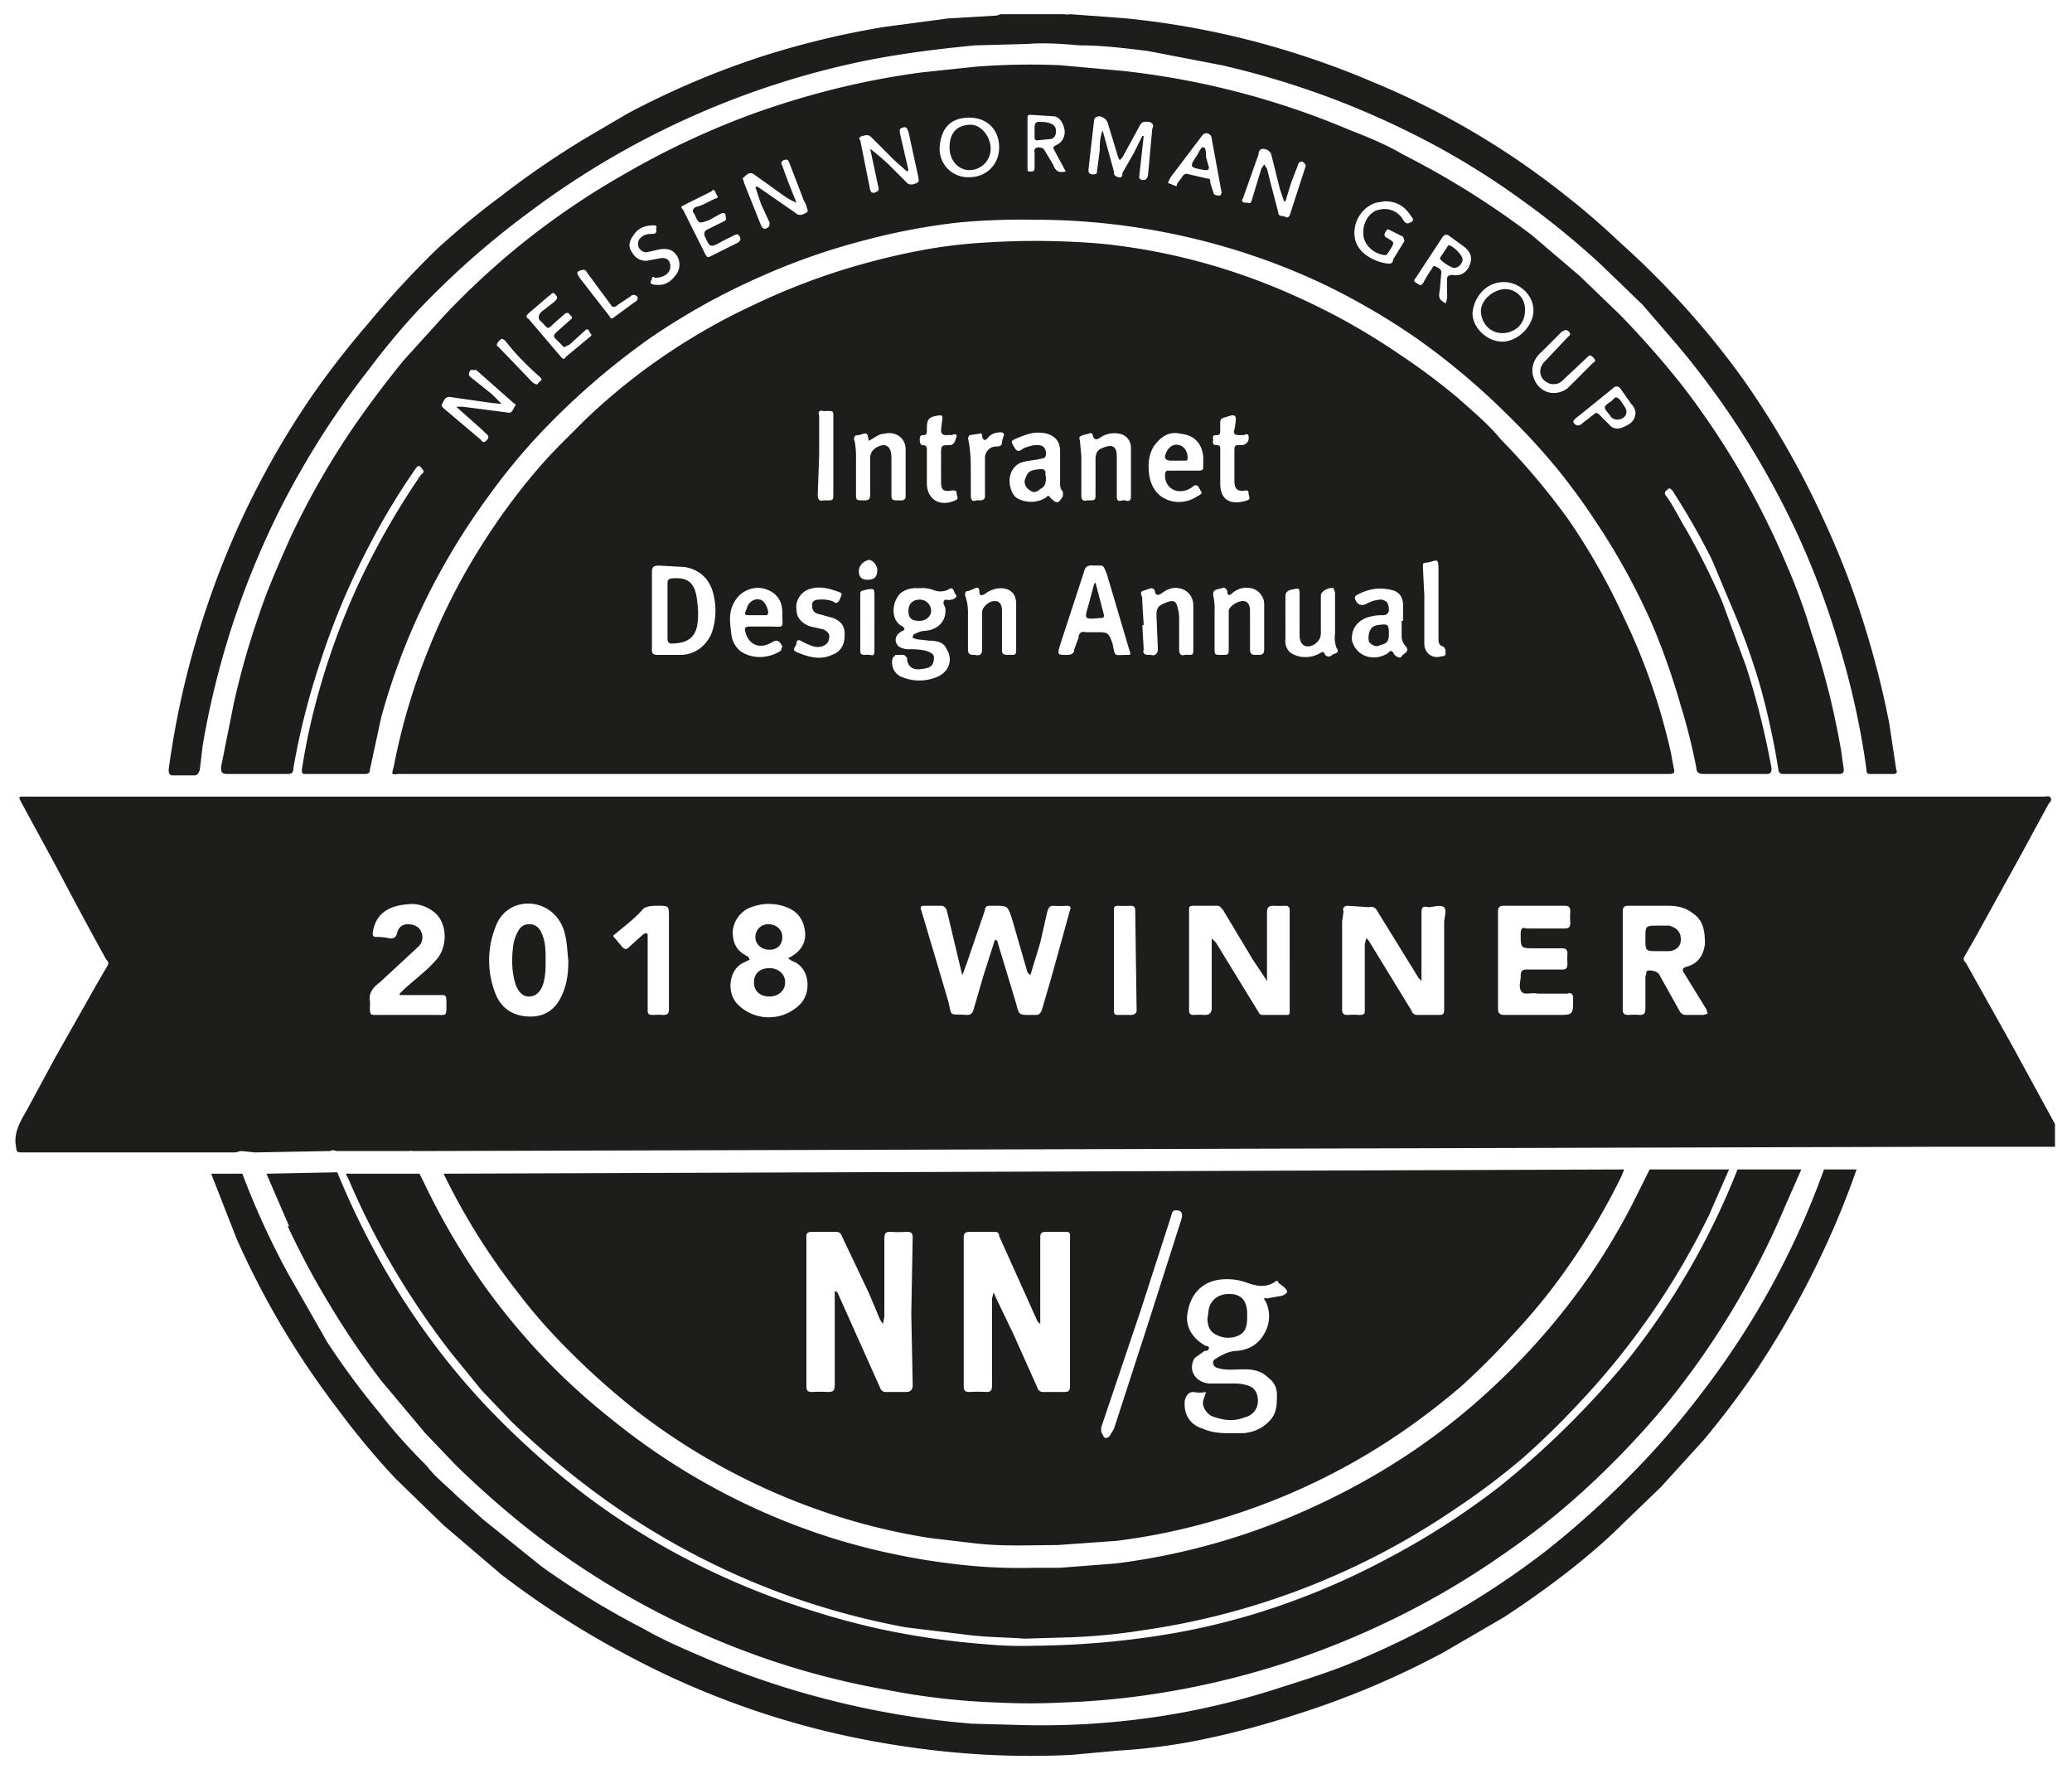 <?xml version="1.0" encoding="UTF-8"?> <svg xmlns="http://www.w3.org/2000/svg" data-name="Layer 1" viewBox="0 0 1462 1248"><path fill="#1d1d1b" fill-rule="evenodd" d="M751 10a8 8 0 004 0l40 3a588 588 0 0193 17 600 600 0 0181 28 563 563 0 01132 77q22 17 42 36 19 17 36 35a586 586 0 0152 63 612 612 0 0155 96 596 596 0 0131 81 638 638 0 0116 64l5 33c1 2 0 3-2 3h-16c-2 0-3 0-3-3a569 569 0 00-20-90 589 589 0 00-30-79 614 614 0 00-42-75 590 590 0 00-41-55l-25-29-29-28a582 582 0 00-55-45 557 557 0 00-58-37 616 616 0 00-63-30 601 601 0 00-92-29l-52-10c-16-2-32-4-48-4-12-1-25-2-37-1l-37 1c-31 3-62 7-92 14a594 594 0 00-223 104 595 595 0 00-79 70 512 512 0 00-34 41 585 585 0 00-46 68 556 556 0 00-29 57 594 594 0 00-42 140l-2 17c-1 3-2 4-4 4h-15c-2 0-3-1-3-4a609 609 0 0124-106 628 628 0 0124-63 604 604 0 0154-96 634 634 0 0139-50 655 655 0 0148-52 560 560 0 0146-38 617 617 0 0160-41l29-17a591 591 0 0194-40 604 604 0 0187-21l45-6 34-2a15 15 0 003-1zm-22 536H283c-7 0-7 2-5-6a438 438 0 0124-81 444 444 0 0137-73 459 459 0 0132-45 353 353 0 0124-27l17-17a435 435 0 0148-40 444 444 0 0172-42 468 468 0 0174-28 485 485 0 0153-12 363 363 0 0138-4 550 550 0 0181 1 435 435 0 0162 11 445 445 0 0172 25 468 468 0 0177 43 454 454 0 0140 30c10 9 21 18 30 29a489 489 0 0148 57 456 456 0 0139 69 443 443 0 0133 95l2 11c1 3 0 4-3 4h-4zm-81-131a18 18 0 00-12 3c-7 6-8 20 1 24 1 1 2 2 0 3a10 10 0 00-3 2 6 6 0 00-2 5 6 6 0 004 5 13 13 0 006 1 52 52 0 0111 1c3 1 6 2 6 5s-1 6-4 7a24 24 0 01-5 1c-6 1-10-2-10-8l-2-2h-6l-2 2a11 11 0 005 13 32 32 0 0025 1c9-3 13-12 8-20-2-5-7-6-12-6l-9-1-3-1c0-2 1-3 2-3a15 15 0 017-2c10-1 15-8 14-16 0-1-2-3-1-5s3 0 5-1a5 5 0 001 0c2-1 4-2 2-4-1-1-1-6-5-3a13 13 0 01-11 0 24 24 0 00-10-1zm-188 16v28c0 2 1 3 4 3h16c10 0 18-6 22-15a48 48 0 002-25c-2-12-9-20-21-22l-18-1c-4 0-5 1-5 5v27zm313-32c-3 0-7-1-8 4l-17 52c-2 7-2 7 5 7 3 0 5-1 5-4l3-8c0-3 2-5 5-4h7c9 0 9 0 12 8 2 10 1 8 10 8 3 0 3 0 2-3l-16-54c-3-7-2-6-8-6zm-25-70v-11c0-6-3-10-9-12-8-2-14 0-21 3-5 2-5 2-2 7 1 2 3 3 5 1a15 15 0 015-2 15 15 0 016-1c4 0 6 2 6 6s-2 3-5 4c-5 1-10 1-14 3-10 6-7 20-2 24 6 4 15 4 21 0 1-1 2-2 3 0 5 5 6 4 9-1v-3a8 8 0 01-2-6v-12zm242 109v-11c0-6-3-10-9-11-9-2-17 0-24 4a2 2 0 00-1 2c1 4 4 6 8 4s7-3 11-3c4 1 5 3 5 8-1 3-3 3-5 3a28 28 0 00-8 1c-9 2-14 9-13 17 3 11 15 15 25 9 2-2 3-3 5 1 1 1 4 3 5 1s6-3 3-7a10 10 0 01-3-7v-11zM835 332h11c3 0 3-1 3-3v-7c-1-9-6-15-16-16-8-2-14 2-19 9-4 7-4 14-3 21 1 5 3 10 8 14 7 5 17 6 26 0 2-1 4-2 2-4-1-2-2-5-5-3a12 12 0 01-3 2c-8 4-17 0-17-10 0-2 1-3 2-3h11zM539 442h4c11 0 9 2 9-10 0-9-5-15-14-17a19 19 0 00-20 10c-4 7-3 14-2 22a18 18 0 006 12c8 6 20 6 29 0l1-3c-2-4-4-5-7-3l-2 1c-8 4-15 0-17-8-1-3 0-4 3-4h10zm74-131c-1-6-1-6-7-4a2 2 0 01-1 0c-2 0-3 2-2 4a61 61 0 011 13v24c0 5 0 5 6 5 3 0 4-1 4-4v-26c0-5 4-8 9-9 4 0 6 3 6 9v25c0 5 0 5 6 5h1c2 0 3-1 3-3v-33c0-8-7-13-15-11-4 0-7 3-11 5zm185 22v-17c0-5-3-9-8-10s-10 0-14 3c-2 1-4 2-5-2 0-1-1-2-3-1l-4 1c-2 1-3 1-2 4l1 11v28c0 2 1 4 4 3h1c5 0 5 0 5-5v-24c0-5 2-7 5-8 7-3 10-1 10 6v28c0 3 1 4 4 3a8 8 0 012 0c3 1 4 0 4-3v-17zm8 108l1 17c-1 3 1 4 3 4a8 8 0 012 0c3 1 5-1 5-4l-1-24c0-6 2-7 7-9s7-1 8 4a25 25 0 011 7v22c0 3 1 5 4 4a15 15 0 013 0c2 0 3 0 3-3v-32c0-6-4-11-10-12-5-1-9 1-13 4-2 1-3 1-4-1 0-2-1-3-3-3l-6 2c-2 1 0 4 0 5v3l1 16zm-89 1v-16c0-7-4-11-11-11a18 18 0 00-11 4c-2 1-4 2-4-2 0-2-1-3-3-2a40 40 0 01-5 2c-2 0-2 1-2 3a36 36 0 012 11v27c0 3 1 4 4 4a6 6 0 011 0c4 1 5-1 5-4v-26c0-4 5-8 9-8 3 0 5 2 5 7v28c0 2 1 3 4 3a15 15 0 013 0c3 0 3-1 3-4v-16zm175 0v-16c0-5-4-10-9-11s-9 0-13 3c-2 2-4 3-4-1-1-2-2-3-4-2l-4 1c-2 1-2 2-2 4a38 38 0 011 11v26c0 5 0 5 5 5s5 0 5-5v-26c0-3 6-7 10-7 3 0 5 2 5 7v27c0 3 1 4 4 4a8 8 0 012 0c3 0 4-1 4-4v-16zm15-6v15a11 11 0 003 9c5 4 14 5 21 1 2-1 3-2 4 1 1 1 3 2 5 0 1-1 6-1 3-5a21 21 0 01-1-10v-29l-1-3c-3-1-9 2-9 5v27c0 5-5 9-9 9s-6-3-6-8v-27c0-7 0-6-6-5-3 1-4 2-4 5v15zm-329 28a21 21 0 009-2c6-2 9-7 9-14 0-5-1-9-8-12l-11-3c-3-1-4-3-4-6s2-4 5-4a22 22 0 019 1c1 0 3 3 5 0a40 40 0 002-5l-1-1c-8-3-15-5-23-2-5 2-9 8-8 14 0 6 4 10 10 12l9 2c2 1 5 3 4 6 0 3-2 5-5 6a11 11 0 01-6 0 43 43 0 01-9-4c-2-1-3 0-3 2s-4 4 0 6c5 2 10 4 16 4zm283-134v11c0 14 10 15 19 12 3-1 1-3 1-5s-1-2-2-2c-6 1-8-1-8-7v-20c0-5 0-5 5-5a5 5 0 005-6c0-3-3-1-4-1a4 4 0 00-2 0c-4 0-5-1-4-4a54 54 0 001-7c0-3-1-3-3-3-9 3-8 1-8 10 0 3 0 4-3 4s-2 2-2 3-1 4 2 4 3 1 3 3v13zm-207 0v11c0 11 9 17 20 12 3-1 1-3 1-5s-1-2-3-2c-6 1-8 0-8-6v-19c0-7 0-7 7-7 3-1 3-4 4-6 0-3-3-1-4-1a8 8 0 00-3 0c-3 0-4-1-4-4l1-8c0-1 0-2-2-2-7 1-9 2-9 9v1c0 3 0 4-3 4-2 0-2 2-2 3s0 4 2 4 3 1 3 3v13zm361 95v-22c0-11-1-7-9-6-2 0-2 1-2 3l1 20v34c0 7 6 11 12 9 1 0 3 0 3-2s0-4-2-5c-3-1-3-3-3-6v-25zM578 321l-1 28c0 3 1 5 4 4h2c5 0 5 0 5-5v-51c0-8 1-7-7-7-3-1-4 1-3 3v28zm107 14v14c0 4 1 5 4 4a8 8 0 012 0c3 0 4-1 4-3v-27c0-4 3-8 8-8 3 0 4-1 4-3a20 20 0 011-4c1-2 0-3-2-3-3 0-7 1-9 4-2 2-3 2-4-1 0-1 0-3-2-2l-7 1-1 2c2 9 2 17 2 26zm-68 104v-18c0-6 0-6-6-5-2 1-4 0-4 3v41c0 1 1 2 3 2a23 23 0 014 0c3 1 3-1 3-4v-19zm2-37c0-3-3-7-6-7-4 1-7 4-7 8s2 6 6 6c5 0 7-2 7-7zm605 144h-22c-3 0-5-1-5-4a421 421 0 00-11-44 500 500 0 00-20-57 469 469 0 00-40-73 455 455 0 00-27-37 472 472 0 00-38-41 495 495 0 00-61-51 486 486 0 00-65-38 470 470 0 00-82-30 483 483 0 00-125-16 478 478 0 00-52 2 453 453 0 00-64 12 465 465 0 00-75 26 477 477 0 00-79 44 516 516 0 00-78 68 433 433 0 00-36 44 484 484 0 00-46 77 474 474 0 00-29 78l-8 37c0 2-1 3-3 3h-43c-2 0-2-1-2-3a445 445 0 019-44 514 514 0 0130-85 545 545 0 0145-79c1-1 3-2 1-4-2-3-3-3-5 0a481 481 0 00-32 53 516 516 0 00-35 83 509 509 0 00-19 75c0 3-1 4-4 4h-43c-4 0-4-2-4-5l9-45a553 553 0 0118-63c6-18 14-36 22-54a562 562 0 0146-80q16-23 34-45l29-32a564 564 0 0148-45 545 545 0 0180-55 571 571 0 0190-42 600 600 0 0160-18 557 557 0 0159-11l38-4a502 502 0 0159-1l44 4a568 568 0 01161 42c13 5 25 10 37 17a596 596 0 0191 57l34 29 28 27a649 649 0 0144 50 570 570 0 0141 61 583 583 0 0132 64c7 16 13 32 18 49a553 553 0 0121 83l2 14c0 2-1 3-3 3h-40c-1 0-2 0-3-2a529 529 0 00-13-60 482 482 0 00-21-58l-13-31a509 509 0 00-28-49c-1-1-2-2-3-1s-3 2-2 4c6 8 10 17 15 25a515 515 0 0125 50l17 46a573 573 0 0118 72c0 3-1 4-3 4zM806 96h1l-3 27c0 2-1 3 2 4 2 0 3 0 4-3l3-33c1-2 1-4-2-5-3 0-5-1-7 3l-12 22-2 2-1-2-7-23c-1-4-3-5-6-6-2 0-4 1-4 3l-2 17-2 18c0 2 1 3 3 3s3 0 3-2l2-15c0-4 0-9 2-14l8 29c0 2 0 3 3 4s3-2 3-3l8-14 6-12zM322 287a38 38 0 015 0l31 4c3 1 4-2 5-4 2-2 0-2-1-3l-26-23h-4c-1 2-2 3 0 5l15 12 7 7-9-1-28-4c-3 0-4 3-5 5-1 1 0 2 1 3l26 22c1 1 2 3 4 1 1-1 3-3 0-5l-3-3-18-16zm211-155a2 2 0 012 0l26 18c3 3 6 1 8 0s0-3 0-5l-2-4-10-26c-1-2-1-3-4-2-2 1-2 2-1 4l4 11 6 15a45 45 0 01-9-5l-21-15c-3-2-5 0-7 2-2 1 0 2 0 4l12 30c1 2 2 3 4 2s2-2 2-4l-6-13-4-12zm374 10h-1l-3-9-6-24c-1-3-4-4-6-4s-3 2-3 4l-11 31c-1 1-1 3 2 3s3 1 4-1l7-23 2-3 2 3 3 12 5 19c0 3 3 2 5 3s2 0 3-1l11-34c1-2-1-3-2-4-2 0-3 1-3 2l-5 13-4 13zm-266-22l-1 1-9-8-16-16c-3-3-5-1-7-1-2 1-2 2-1 3l7 35c1 2 1 2 3 2 2-1 3-1 3-3l-3-14-3-14a158 158 0 0113 11l13 13c2 2 5 1 7 0s1-3 1-4l-7-32c-1-2-1-4-4-3s-2 2-2 4l6 26zm420 79c-12 0-21 10-22 22 0 10 10 20 21 20s22-11 22-22-10-20-21-20zm-377-74c12 0 21-9 21-21s-8-21-21-21-20 7-21 21a20 20 0 0021 21zm293 17l-6 1c-10 3-17 14-15 25 2 12 17 18 25 18a3 3 0 002-3l8-13-1-3-8-4c-2-1-3-2-4 0-2 3-1 4 1 5 5 3 5 3 2 8l-2 3a2 2 0 01-2 1c-8-1-16-8-15-17 0-7 5-14 11-15a15 15 0 0117 7c2 3 3 3 5 2 3-1 2-3 1-4-5-8-11-11-19-11zm43 72a13 13 0 001-7v-10c0-2 1-3 4-3 6 1 10-2 12-7s1-9-4-13l-11-8c-2-1-3 0-4 1l-19 29c-2 2-1 3 1 4s2 2 4 0a100 100 0 016-10c1-1 1-3 3-2s4 2 4 4l-1 12c-1 6-1 7 4 10zm-268-93l-7-13c-2-4-3-4 1-6s6-7 5-11c-1-5-4-9-8-9l-16-1c-2 0-2 1-2 3v34c0 3 0 3 2 3 3 0 3-1 3-3v-10c0-1-1-3 2-4 2 0 4 0 5 2l6 10c2 5 4 6 9 5zM398 245a6 6 0 01-1-1l-5-5c-2-2-1-3 1-5l9-8c3-2 1-3 0-4-1-2-2-1-3-1l-8 7c-5 5-4 4-9-1-3-2-2-5 0-7l9-7c2-2 3-3 1-5-2-3-3 0-5 1l-14 12c-2 2-2 3 0 4l23 27c1 1 2 2 3 0l18-15c1-1-1-2-1-3-1-2-2-2-3-1l-11 10-4 2zm105-111a5 5 0 00-1 1l-20 10c-2 1-1 2 0 3l16 32c1 1 1 2 3 1l20-10c1-1 2-2 1-4s-2-2-4-1l-8 4c-9 5-9 5-13-4 0-2 0-3 2-4l12-6c2-1 1-2 1-4s-2-2-4-1l-7 4c-8 3-8 3-11-4-2-2-1-4 1-5 5-1 9-4 14-6 1 0 2-1 1-2s-1-4-3-4zm359 2l-7-38c0-2-1-3-3-4a4 4 0 00-4 2l-22 29-2 4 5 2c2 1 1-1 2-2l3-4c1-2 3-3 5-2l13 3c2 0 2 1 2 3a56 56 0 002 6c0 3 3 3 5 3l1-2zm234 135a8 8 0 01-4-1c-6-3-7-10-2-15l16-17c1-1 3-2 1-4s-3-1-5 0l-14 14c-6 5-8 12-6 18 3 10 14 15 24 8l18-18c2-1 2-2 0-4s-3-1-4 0l-17 16a9 9 0 01-7 3zm-631-70c4 0 8-2 11-6a12 12 0 002-14c-3-5-7-6-13-5l-9 2a6 6 0 01-5-9c2-3 5-4 9-4s3-2 3-4c1-2-1-2-2-2-6 0-11 2-14 7-3 4-4 8-1 12a11 11 0 0010 6l11-2c4 0 6 2 6 6 0 5-5 8-11 8-1-1-2-1-2 1-2 3-1 4 5 4zm689 90a10 10 0 00-3-6l-7-10c-2-3-4-3-6-1l-26 21c-1 1-3 2-1 4 1 1 3 2 5 0l9-7c1-1 2-1 4 1a75 75 0 006 6c3 4 7 4 11 2 5-2 8-5 8-10zm-704-81a3 3 0 00-5-1l-9 6c-2 2-4 2-5 0l-17-23c-1-2-2-2-5-1s-1 3 0 5l21 27c1 2 2 2 3 1l15-11a3 3 0 002-3zm-96 29a9 9 0 00-3 3c-1 2 0 2 1 3l24 25c2 1 3 2 4 0 2-2 3-2 1-4-9-8-17-16-24-25a5 5 0 00-3-2zm526 689c0 4 0 9-3 12-4 4-12 5-18 2-5-2-7-6-7-12l1-7c2-7 8-11 17-10 7 1 10 6 10 14zm290-257c-9 0-9 0-9-9s0-9 9-9h8c6 2 8 5 8 10s-4 8-9 8h-7zm-627 32c-7 0-11-4-11-10s4-10 11-10c6 0 11 4 11 10s-5 10-11 10zm9-42c0 5-3 9-9 9s-10-4-10-9 4-9 9-9c6 0 10 4 10 9zm-167 16c0 6 0 12-2 18-2 5-5 8-10 8-4 0-7-3-9-8-3-9-3-18-2-27a29 29 0 013-10c2-4 4-6 9-6a9 9 0 018 6c3 6 3 13 3 19zm264-239c-6 0-8-2-8-7s3-8 8-8a8 8 0 018 8c0 4-4 7-8 7zm-178-7v-20c0-2 1-3 4-3 12-1 16 5 17 17a55 55 0 010 16c-2 11-10 13-19 13-2-1-2-2-2-4zm302-20l6 23c0 2-1 2-3 2-11 1-11 1-8-9l4-15a7 7 0 011-1zm-35-75c0 4 0 7-4 9-2 2-5 3-7 1a7 7 0 01-4-7c1-3 2-6 5-7a24 24 0 017-1c4 0 2 4 3 5zm242 111c0 5-1 7-6 8-3 2-6 0-8-2-1-4 0-9 3-11a11 11 0 013-1c7-1 8-1 8 6zM831 325h-4c-5 0-6-2-4-6s5-6 9-5 6 5 6 9c0 1 0 2-2 2a50 50 0 00-5 0zM534 434h-4c-5 0-5 0-3-5 1-4 5-7 9-6 3 0 6 6 6 9 0 2-1 2-2 2h-6zm542-215a16 16 0 01-5 12 17 17 0 01-11 4c-8 0-14-6-15-14s7-16 16-17a14 14 0 0115 15zM670 104c0-11 6-16 15-16 7 0 14 8 14 17a15 15 0 01-15 15c-8 0-14-7-14-16zm356 85c-2 0-10-5-10-7l6-9c3 0 10 7 10 10s-3 6-6 6zM730 93v-3c0-3 1-4 3-4 3 0 7 0 10 2a5 5 0 012 5 5 5 0 01-3 5l-10 1c-2 0-2-1-2-3v-4zm123 25c0 2-1 2-2 2a4 4 0 01-1 0c-11-2-11-2-5-11 1-2 3-6 4-5 2 0 2 4 2 7l2 7zm288 178c-2 0-4-1-5-3-5-6-5-6 1-10l2-2c1-1 2-1 4 1a65 65 0 014 6c2 4-1 8-6 8zM246 832a514 514 0 0029 58 563 563 0 0043 64l22 27 21 22a598 598 0 0050 43 530 530 0 00146 80 535 535 0 0082 22l41 5c14 2 29 2 43 3l34-1a432 432 0 0050-5 522 522 0 00219-85 510 510 0 0048-36 542 542 0 0040-39 534 534 0 0092-133l14-32h-56l-13 26a477 477 0 01-28 47 483 483 0 01-35 45 496 496 0 01-35 36 465 465 0 01-55 44 485 485 0 01-69 39 472 472 0 01-142 41l-39 3h-18a375 375 0 01-40-1 480 480 0 01-103-20 473 473 0 01-157-85 465 465 0 01-47-43 488 488 0 01-42-51 499 499 0 01-42-72l-3-6h-52l2 4zm1041-7a572 572 0 01-31 71 581 581 0 01-54 85 587 587 0 01-61 69 648 648 0 01-50 44 590 590 0 01-130 76c-18 8-37 14-56 20a545 545 0 01-70 18 548 548 0 01-112 9l-37-1a604 604 0 01-113-20 581 581 0 01-77-27c-14-6-28-12-42-20a580 580 0 01-72-44l-41-33-19-17c-7-7-15-13-21-21-12-12-23-24-33-37a562 562 0 01-37-50l-28-49a568 568 0 01-32-70h-22l18 46a601 601 0 0032 62 617 617 0 0040 59 547 547 0 0040 48l34 33 41 35a629 629 0 0093 59 572 572 0 0054 25 593 593 0 0089 28 641 641 0 0071 12 588 588 0 0095 3l33-3c17-1 33-3 50-6a596 596 0 0074-19 604 604 0 00105-44l43-25q23-15 45-32c14-11 27-22 39-34l27-26 30-33a614 614 0 0037-49 637 637 0 0043-75 602 602 0 0028-67zm133-87l-33-59a3 3 0 01-1-4l8-14 32-58 19-35c1-2 3-3 2-5s-3-1-5-1a12 12 0 00-2 0H17c-4 0-4 0-2 4l25 46a3518 3518 0 0035 65c1 1 2 2 1 4l-7 12-30 53-20 37c-4 7-9 15-8 24 1 6 0 6 6 6h122a15 15 0 012 0h25l4-1 10 1 53-1a4 4 0 014 0h52a3 3 0 012 0h13a3 3 0 011 0l1068-3h77v-16l-30-55zM308 716h-42c-5 0-5 0-5-6a28 28 0 000-4c-1-6 3-10 7-13l27-25a9 9 0 002-11c-1-3-5-5-9-5s-7 2-8 7c-1 3-3 3-5 3a38 38 0 00-9-1c-3 0-3-1-3-3 2-14 12-19 24-20 7-1 14 1 20 6 9 8 9 25 0 34-7 8-16 14-24 22a2 2 0 00-1 2h26c7 0 7-1 7 7s0 7-7 7zm93-38c0 9-1 18-6 27s-13 13-24 12c-10-1-17-6-21-15a64 64 0 010-49c7-18 29-20 41-8 6 6 8 13 9 22l1 11zm67 38a46 46 0 00-7 0c-4 0-4-1-4-4v-52c0-2-1-2-3-1l-10 9c-2 2-3 2-5 0l-5-6c-1-1-2-2 0-3 7-6 14-11 20-18 3-2 7-2 10-2 8 0 8 0 8 8v65c0 3-1 4-4 4zm97-8a31 31 0 01-45 0c-8-9-5-25 5-29l4-2-1-2c-8-4-11-9-11-18a20 20 0 0113-17 35 35 0 0125 0c8 3 12 9 13 17s-3 14-10 18l-2 1a34 34 0 003 2c12 4 14 21 6 30zm190-66l-13 47-7 24c-1 2-2 3-4 3h-4c-8 0-8 0-10-8l-13-43a2 2 0 00-2-2l-8 25-7 24c-1 3-2 4-5 4-13-1-10 2-13-10l-19-64c-1-2 0-3 2-3h12c2 0 3 1 4 3l10 42 1 4 3-8 13-38c0-2 1-3 3-3h4c9 0 9 0 12 9l11 38 2 2 7-23 5-22c1-3 2-4 4-4a78 78 0 0010 0c2 0 3 1 2 3zm47 71c0 2-2 3-4 3h-9c-3 0-3-1-3-4v-35-34c0-3 0-4 3-4a88 88 0 009 0c2 0 3 1 3 3l1 71zm108 0c0 2 0 3-2 3h-17a3 3 0 01-3-2l-30-49-3-3v49c0 4-2 5-5 5a56 56 0 00-8 0c-2 0-3-1-3-3v-71c0-2 0-3 3-3h17c2 0 3 2 4 3l21 35 10 15v-5-43c0-4 1-5 5-5a82 82 0 008 0c2 0 3 1 3 3zm109-2c0 4 0 5-4 5h-15a4 4 0 01-4-3l-30-49a5 5 0 00-2-2l-1 4v46c0 3 0 4-4 4a51 51 0 00-8 0c-3 0-4-1-4-4v-62l1-7c-1-3 1-4 3-4l15 1c3-1 5 1 6 3l29 47 2 2v-4-44c0-4 1-5 5-4 3 0 8-2 11 0 2 3 0 7 0 11v60zm80 5h-37c-4 0-5-1-5-5v-33-35c0-3 1-4 4-4h43c3 0 4 1 4 4a51 51 0 000 8c0 3-1 4-4 4h-27c-3-1-4 0-4 4 0 10 0 10 10 10h19c3 0 4 1 4 4a46 46 0 000 7c0 3-1 4-4 4h-25c-3 0-4 1-4 5 0 3-2 8 1 11 2 2 7 0 11 1h21c2-1 4 0 4 3 0 12 0 12-11 12zm106-1l-3 1h-12a5 5 0 01-5-3l-14-25c-1-3-7-4-9-3l-1 4v22c0 4-1 5-4 5a51 51 0 00-8 0c-3 0-4-1-4-4v-35-34c0-3 1-4 4-4h28c6 0 12 1 17 5 8 5 9 13 9 22-1 8-5 14-13 16-3 1-3 2-2 4l16 26 1 3zM390 941a536 536 0 0060 55 459 459 0 00159 79 443 443 0 0047 10l34 4c19 2 37 1 56 1l42-3a443 443 0 0057-11 459 459 0 00143-65 495 495 0 0043-33 503 503 0 0036-36 419 419 0 0037-45 475 475 0 0040-67l2-5-833 3a462 462 0 0051 82 388 388 0 0026 31zm446 47c1-4 3-6 6-6a24 24 0 009 0l-2 6c-1 4 2 9 6 11 8 3 15 4 23 1 8-2 11-9 9-16a9 9 0 00-5-6 29 29 0 00-11-2h-18c-10-1-15-10-10-18l7-5c1 0 3 0 3-2s-2-1-3-2c-9-5-14-14-12-23 2-13 10-21 21-23a40 40 0 0121 2c6 2 13 4 20-1 1-1 2 0 2 1l4 3c3 3 3 4-1 6l-11 2c-3-1-2 1-1 2a24 24 0 01-1 23c-4 7-10 11-19 12-6 0-11 3-16 6a3 3 0 00-1 3 4 4 0 003 3c6 2 13 1 19 1s12 1 17 6c4 3 6 7 6 12 0 6 0 12-4 17-5 6-11 9-19 10-10 0-20 1-29-3-10-3-14-11-13-20zm-59 22v-3l28-83 21-65c1-3 1-6 5-5 3 0 4 3 2 8l-23 72-24 74-3 5c-1 1-2 2-4 1l-2-4zm-92-141h17c2 0 3 1 3 3l27 60a14 14 0 002 2v-6-55c0-3 1-4 4-4h13c3 0 4 0 4 3v106c0 3-1 4-4 4h-15a4 4 0 01-4-3l-17-38-13-27a3 3 0 00-1-2l-1 4v61c0 4-1 5-4 5a90 90 0 00-12 0c-3 0-4-1-4-4v-28-77c0-3 1-4 5-4zm-116 3c0-2 1-3 4-3h17a4 4 0 014 3l19 40 8 19 2 3 1-5v-55c0-4 1-5 4-5a84 84 0 0012 0c3 0 4 1 4 4l-1 54 1 50c0 4-2 5-5 5h-14a4 4 0 01-4-3l-30-67a12 12 0 00-1-1h-1v66c0 4-1 5-5 5a90 90 0 00-11 0c-3 0-4-1-4-4zm-366-7a556 556 0 0030 56 563 563 0 0036 53l31 37 22 23a656 656 0 0055 48 588 588 0 0075 49 576 576 0 0088 39 556 556 0 0085 22 489 489 0 0077 9 473 473 0 0049 0 548 548 0 0070-7 583 583 0 0080-19 598 598 0 0072-28 571 571 0 0087-50 541 541 0 0048-37 605 605 0 0069-71 568 568 0 0038-53 578 578 0 0045-86l11-25h-45a525 525 0 01-78 135 625 625 0 01-89 88 534 534 0 01-79 51 522 522 0 01-93 39 493 493 0 01-70 16 611 611 0 01-87 7 274 274 0 01-34-1 563 563 0 01-76-11 551 551 0 01-60-17 537 537 0 01-79-34 513 513 0 01-69-44 595 595 0 01-66-59 504 504 0 01-45-54 523 523 0 01-37-59 560 560 0 01-26-55l-50 1 16 37z"></path></svg> 